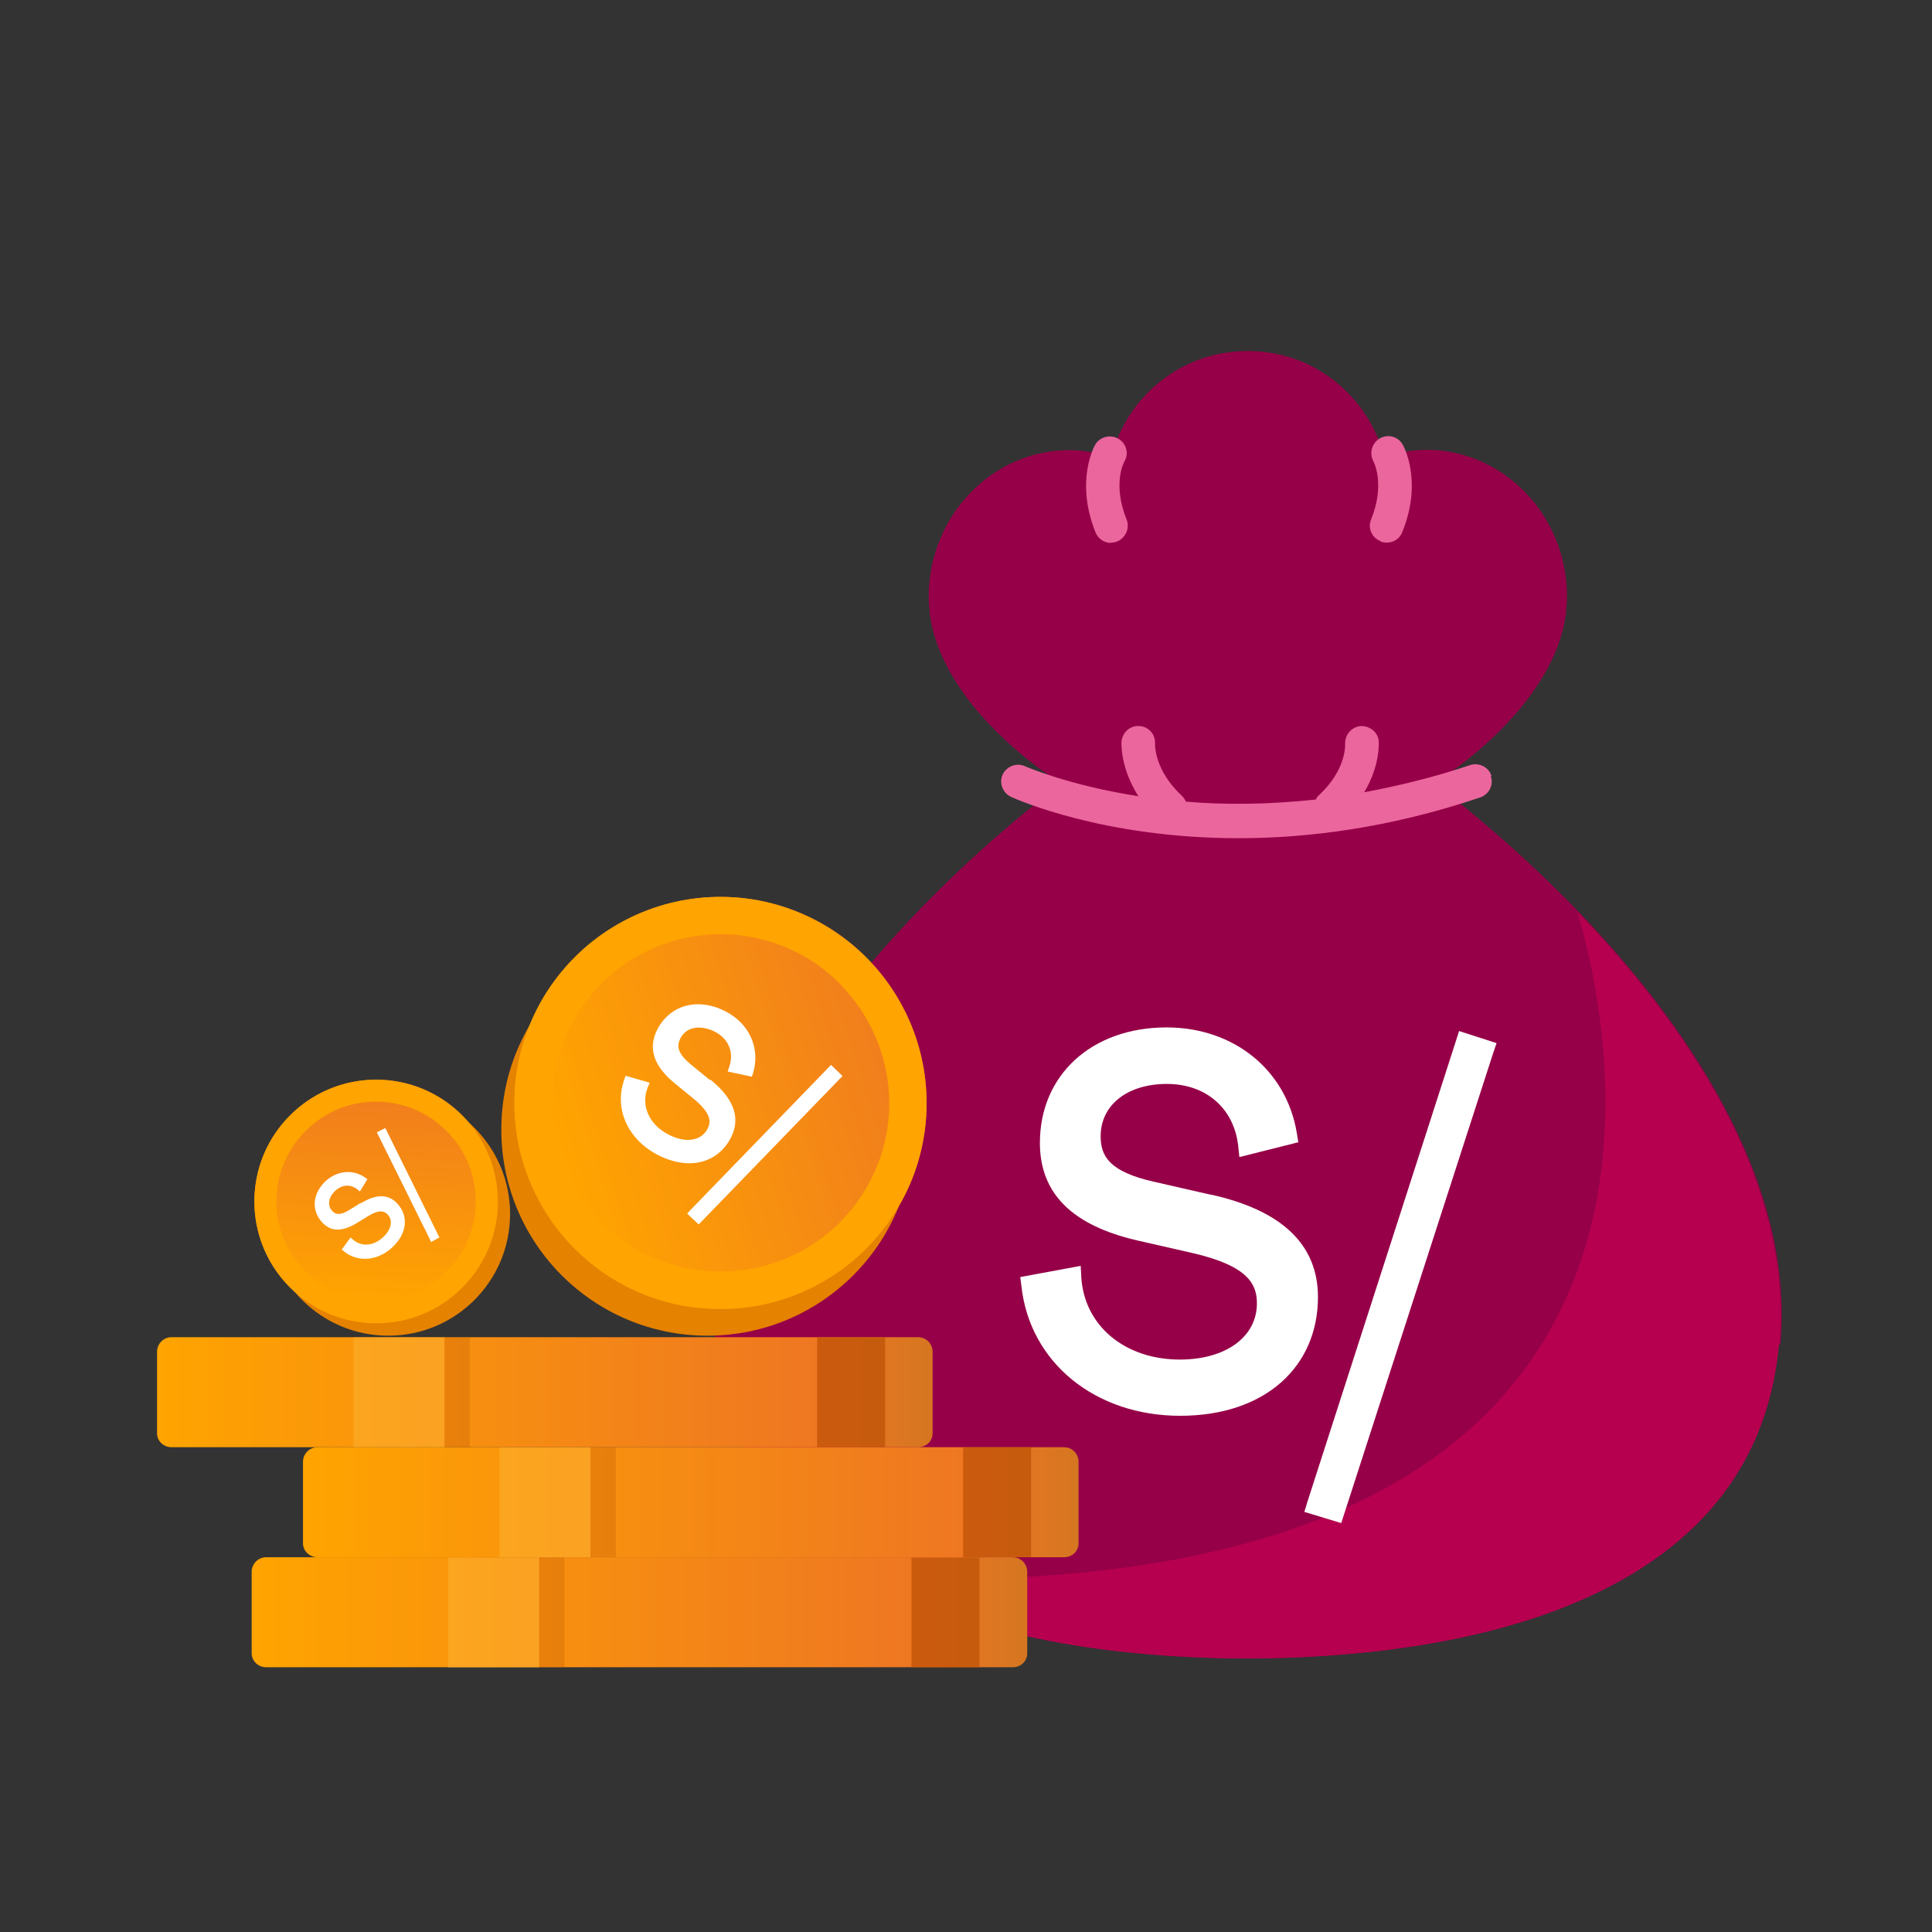 <svg width="180" height="180" viewBox="0 0 180 180" fill="none" xmlns="http://www.w3.org/2000/svg">
<rect x="0" y="0" width="180" height="180" fill="#333333" stroke="none"/>
<g clip-path="url(#clip0_9836_11627)">
<path d="M165.735 125.26C163.257 152.575 128.734 154.461 116.26 154.518H116.147C108.516 154.489 92.719 153.757 81.005 147.027C73.486 142.719 67.629 135.933 66.672 125.289C64.476 100.875 91.846 78.432 97.788 73.87C98.52 73.307 98.914 73.026 98.914 73.026C98.914 73.026 93.592 69.816 89.903 64.775C89.875 64.747 89.847 64.719 89.847 64.691C88.298 62.522 87.059 60.101 86.665 57.454C86.609 57.228 86.609 57.003 86.609 56.834C86.552 56.44 86.524 56.018 86.524 55.623C86.524 48.077 92.409 41.938 99.646 41.938C100.885 41.938 102.124 42.163 103.307 42.53C103.363 42.558 103.476 42.558 103.532 42.586C104.996 36.898 110.093 32.702 116.26 32.702C122.427 32.702 127.467 36.898 128.988 42.586C129.157 42.53 129.297 42.501 129.466 42.417C130.565 42.107 131.691 41.91 132.874 41.91C140.11 41.91 145.996 48.021 145.996 55.595C145.996 55.989 145.967 56.412 145.911 56.806C145.911 57.003 145.911 57.2 145.855 57.426C145.461 60.073 144.222 62.522 142.673 64.662C142.673 64.691 142.645 64.719 142.617 64.747C138.928 69.787 133.606 72.998 133.606 72.998C133.606 72.998 133.944 73.251 134.619 73.73C136.675 75.335 141.687 79.361 147.094 84.965C156.555 94.793 167.284 109.66 165.876 125.26H165.735Z" fill="#960048"/>
<path d="M138.953 72.266C138.672 71.449 137.799 71.027 136.982 71.28C133.547 72.435 130.252 73.223 127.098 73.814C128.619 71.28 128.45 69.168 128.45 69.055C128.394 68.211 127.605 67.619 126.789 67.647C125.944 67.704 125.296 68.436 125.324 69.309C125.324 69.422 125.437 71.759 122.818 74.152C122.706 74.237 122.649 74.377 122.593 74.49C118.116 74.969 114.033 74.997 110.485 74.687C110.4 74.49 110.288 74.321 110.119 74.152C107.556 71.759 107.612 69.45 107.612 69.309C107.669 68.464 107.049 67.704 106.176 67.647C105.332 67.563 104.571 68.211 104.487 69.084C104.487 69.196 104.346 71.505 106.064 74.18C99.531 73.167 95.589 71.421 95.504 71.393C94.716 71.027 93.787 71.393 93.42 72.153C93.054 72.941 93.42 73.871 94.181 74.237C94.688 74.462 102.769 78.094 115.384 78.094C121.861 78.094 129.492 77.137 137.911 74.293C138.728 74.011 139.179 73.138 138.897 72.322L138.953 72.266Z" fill="#EC669E"/>
<path d="M128.619 50.442C128.816 50.527 129.013 50.555 129.21 50.555C129.83 50.555 130.421 50.189 130.646 49.569C132.589 44.811 130.759 41.544 130.675 41.403C130.252 40.671 129.323 40.418 128.563 40.84C127.831 41.263 127.549 42.192 127.943 42.952C128 43.037 129.07 45.12 127.746 48.387C127.408 49.175 127.802 50.105 128.619 50.414V50.442Z" fill="#EC669E"/>
<path d="M103.501 50.555C103.698 50.555 103.896 50.527 104.093 50.443C104.881 50.105 105.275 49.204 104.966 48.415C103.642 45.149 104.684 43.093 104.769 42.98C105.191 42.248 104.937 41.291 104.177 40.868C103.417 40.446 102.459 40.7 102.037 41.432C101.953 41.572 100.15 44.839 102.065 49.598C102.319 50.217 102.91 50.583 103.501 50.583V50.555Z" fill="#EC669E"/>
<path d="M165.734 125.26C163.256 152.574 128.733 154.461 116.259 154.517H116.146C108.515 154.489 92.718 153.757 81.004 147.027C161.003 149.928 150.81 98.059 146.98 84.993C156.442 94.821 167.17 109.689 165.762 125.289L165.734 125.26Z" fill="#B6004F"/>
<path d="M112.738 111.294L107.557 110.111C103.39 109.182 102.545 107.746 102.545 105.859C102.545 102.959 105.023 100.987 108.712 100.987C112.401 100.987 114.963 103.296 115.357 106.732L115.47 107.802L120.961 106.422L120.82 105.549C119.835 99.664 114.935 95.722 108.684 95.722C101.728 95.722 96.885 100.143 96.885 106.478C96.885 111.181 99.87 114.166 105.98 115.574L111.162 116.756C116.371 117.967 117.103 119.713 117.103 121.431C117.103 124.556 114.203 126.668 109.923 126.668C104.798 126.668 101.024 123.515 100.743 119.009L100.686 117.939L95.055 118.981L95.167 119.854C95.956 126.95 102.038 131.906 109.951 131.906C117.863 131.906 122.791 127.344 122.791 120.839C122.791 115.968 119.44 112.758 112.795 111.294H112.738Z" fill="white"/>
<path d="M135.941 96.06L121.805 139.931L121.523 140.86L124.959 141.902L139.123 98.087L139.432 97.186L135.941 96.06Z" fill="white"/>
<path d="M95.705 146.436V154.039C95.705 154.771 95.114 155.334 94.353 155.334H24.801C24.041 155.334 23.449 154.743 23.449 154.039V146.436C23.449 145.704 24.041 145.084 24.801 145.084H94.353C95.114 145.084 95.705 145.704 95.705 146.436Z" fill="url(#paint0_linear_9836_11627)"/>
<path opacity="0.61" d="M91.254 145.113H84.918V155.363H91.254V145.113Z" fill="#B54B00"/>
<path opacity="0.24" d="M52.596 145.113H50.23V155.363H52.596V145.113Z" fill="#B54B00"/>
<path opacity="0.39" d="M50.23 145.113H41.754V155.363H50.23V145.113Z" fill="#FFBB40"/>
<path d="M100.486 136.186V143.789C100.486 144.521 99.895 145.084 99.135 145.084H29.582C28.822 145.084 28.23 144.493 28.23 143.789V136.186C28.23 135.454 28.822 134.834 29.582 134.834H99.135C99.895 134.834 100.486 135.454 100.486 136.186Z" fill="url(#paint1_linear_9836_11627)"/>
<path opacity="0.61" d="M96.066 134.834H89.731V145.084H96.066V134.834Z" fill="#B54B00"/>
<path opacity="0.24" d="M57.377 134.834H55.012V145.084H57.377V134.834Z" fill="#B54B00"/>
<path opacity="0.39" d="M55.011 134.834H46.535V145.084H55.011V134.834Z" fill="#FFBB40"/>
<path d="M86.888 125.936V133.539C86.888 134.271 86.297 134.834 85.537 134.834H15.984C15.224 134.834 14.633 134.243 14.633 133.539V125.936C14.633 125.204 15.224 124.584 15.984 124.584H85.537C86.297 124.584 86.888 125.204 86.888 125.936Z" fill="url(#paint2_linear_9836_11627)"/>
<path opacity="0.61" d="M82.469 124.584H76.133V134.834H82.469V124.584Z" fill="#B54B00"/>
<path opacity="0.24" d="M43.779 124.584H41.414V134.834H43.779V124.584Z" fill="#B54B00"/>
<path opacity="0.39" d="M41.413 124.584H32.938V134.834H41.413V124.584Z" fill="#FFBB40"/>
<path d="M65.911 124.444C76.518 124.444 85.116 115.846 85.116 105.24C85.116 94.633 76.518 86.035 65.911 86.035C55.305 86.035 46.707 94.633 46.707 105.24C46.707 115.846 55.305 124.444 65.911 124.444Z" fill="#E58200"/>
<path d="M67.122 121.966C77.729 121.966 86.327 113.368 86.327 102.761C86.327 92.155 77.729 83.557 67.122 83.557C56.516 83.557 47.918 92.155 47.918 102.761C47.918 113.368 56.516 121.966 67.122 121.966Z" fill="url(#paint3_linear_9836_11627)"/>
<path d="M66.136 100.621L64.446 99.242C63.095 98.143 63.038 97.468 63.376 96.764C63.911 95.694 65.178 95.44 66.53 96.088C67.882 96.735 68.417 98.059 67.938 99.41L67.797 99.833L70.05 100.312L70.162 99.974C70.866 97.636 69.796 95.299 67.487 94.173C64.925 92.906 62.362 93.666 61.208 95.975C60.363 97.693 60.898 99.326 62.897 100.959L64.587 102.339C66.276 103.719 66.248 104.507 65.939 105.127C65.375 106.281 63.939 106.535 62.362 105.746C60.476 104.817 59.659 102.987 60.363 101.269L60.532 100.875L58.279 100.227L58.167 100.565C57.181 103.325 58.505 106.225 61.405 107.661C64.305 109.097 66.952 108.309 68.135 105.915C69.008 104.113 68.36 102.339 66.192 100.593L66.136 100.621Z" fill="white"/>
<path d="M77.427 99.213L64.277 112.786L64.023 113.068L65.094 114.081L78.216 100.537L78.497 100.255L77.427 99.213Z" fill="white"/>
<path d="M81.144 89.668C79.596 88.006 77.737 86.598 75.597 85.556C66.108 80.854 54.59 84.768 49.916 94.286C49.719 94.68 49.55 95.074 49.381 95.496C49.353 95.496 49.353 95.525 49.353 95.553C45.58 104.789 49.55 115.489 58.645 119.995C61.208 121.262 63.883 121.881 66.558 121.938C73.401 122.163 80.046 118.671 83.679 112.476C83.707 112.448 83.735 112.392 83.735 112.364C83.96 111.998 84.157 111.631 84.355 111.237C87.987 103.888 86.438 95.328 81.144 89.668ZM81.229 109.717C78.441 115.377 72.697 118.615 66.783 118.446C64.559 118.418 62.306 117.911 60.194 116.869C52.394 113.039 49.184 103.606 53.014 95.834C56.843 88.034 66.305 84.824 74.076 88.654C75.991 89.583 77.624 90.878 78.92 92.399C83.003 97.045 84.129 103.86 81.229 109.717Z" fill="#FFA400"/>
<path d="M36.176 124.444C42.444 124.444 47.524 119.363 47.524 113.096C47.524 106.829 42.444 101.748 36.176 101.748C29.909 101.748 24.828 106.829 24.828 113.096C24.828 119.363 29.909 124.444 36.176 124.444Z" fill="#E58200"/>
<path d="M35.051 123.289C41.319 123.289 46.399 118.209 46.399 111.941C46.399 105.674 41.319 100.593 35.051 100.593C28.784 100.593 23.703 105.674 23.703 111.941C23.703 118.209 28.784 123.289 35.051 123.289Z" fill="url(#paint4_linear_9836_11627)"/>
<path d="M33.643 112.054L32.545 112.73C31.672 113.265 31.278 113.152 30.968 112.842C30.489 112.335 30.574 111.575 31.221 110.956C31.869 110.336 32.686 110.308 33.333 110.843L33.531 111.012L34.234 109.857L34.066 109.745C32.911 108.9 31.39 109.041 30.292 110.083C29.081 111.265 28.997 112.842 30.067 113.94C30.855 114.757 31.869 114.757 33.164 113.997L34.263 113.321C35.361 112.645 35.783 112.842 36.093 113.124C36.628 113.659 36.487 114.504 35.727 115.236C34.826 116.109 33.643 116.193 32.855 115.461L32.658 115.292L31.841 116.418L32.01 116.559C33.333 117.657 35.22 117.488 36.6 116.165C37.98 114.841 38.064 113.208 36.966 112.082C36.149 111.237 35.023 111.237 33.615 112.11L33.643 112.054Z" fill="white"/>
<path d="M35.109 105.493L40.065 115.489L40.15 115.715L40.938 115.292L36.011 105.324L35.898 105.099L35.109 105.493Z" fill="white"/>
<path d="M43.922 104.874C43.922 104.874 43.837 104.817 43.809 104.761C43.612 104.507 43.387 104.254 43.161 104.029C38.797 99.523 31.616 99.439 27.139 103.804C22.634 108.168 22.549 115.349 26.914 119.826C27.026 119.939 27.139 120.051 27.28 120.136C27.308 120.22 27.336 120.248 27.393 120.248C31.785 124.331 38.628 124.275 42.936 120.051C47.16 115.968 47.498 109.379 43.922 104.874ZM41.5 118.587C37.84 122.163 31.954 122.079 28.378 118.39C24.802 114.729 24.886 108.844 28.575 105.268C32.236 101.692 38.121 101.776 41.697 105.465C45.273 109.126 45.189 115.011 41.5 118.587Z" fill="#FFA400"/>
</g>
<defs>
<linearGradient id="paint0_linear_9836_11627" x1="23.477" y1="150.238" x2="95.705" y2="150.238" gradientUnits="userSpaceOnUse">
<stop stop-color="#FFA400"/>
<stop offset="0.87" stop-color="#EE7623"/>
<stop offset="1" stop-color="#D57621"/>
</linearGradient>
<linearGradient id="paint1_linear_9836_11627" x1="28.259" y1="139.959" x2="100.486" y2="139.959" gradientUnits="userSpaceOnUse">
<stop stop-color="#FFA400"/>
<stop offset="0.87" stop-color="#EE7623"/>
<stop offset="1" stop-color="#D57621"/>
</linearGradient>
<linearGradient id="paint2_linear_9836_11627" x1="14.661" y1="129.709" x2="86.888" y2="129.709" gradientUnits="userSpaceOnUse">
<stop stop-color="#FFA400"/>
<stop offset="0.87" stop-color="#EE7623"/>
<stop offset="1" stop-color="#D57621"/>
</linearGradient>
<linearGradient id="paint3_linear_9836_11627" x1="52.219" y1="107.439" x2="88.885" y2="95.96" gradientUnits="userSpaceOnUse">
<stop stop-color="#FFA400"/>
<stop offset="1" stop-color="#EE7623"/>
</linearGradient>
<linearGradient id="paint4_linear_9836_11627" x1="34.687" y1="121.149" x2="35.549" y2="98.48" gradientUnits="userSpaceOnUse">
<stop stop-color="#FFA400"/>
<stop offset="1" stop-color="#EE7623"/>
</linearGradient>
<clipPath id="clip0_9836_11627">
<rect width="180" height="180" fill="white"/>
</clipPath>
</defs>
</svg>
